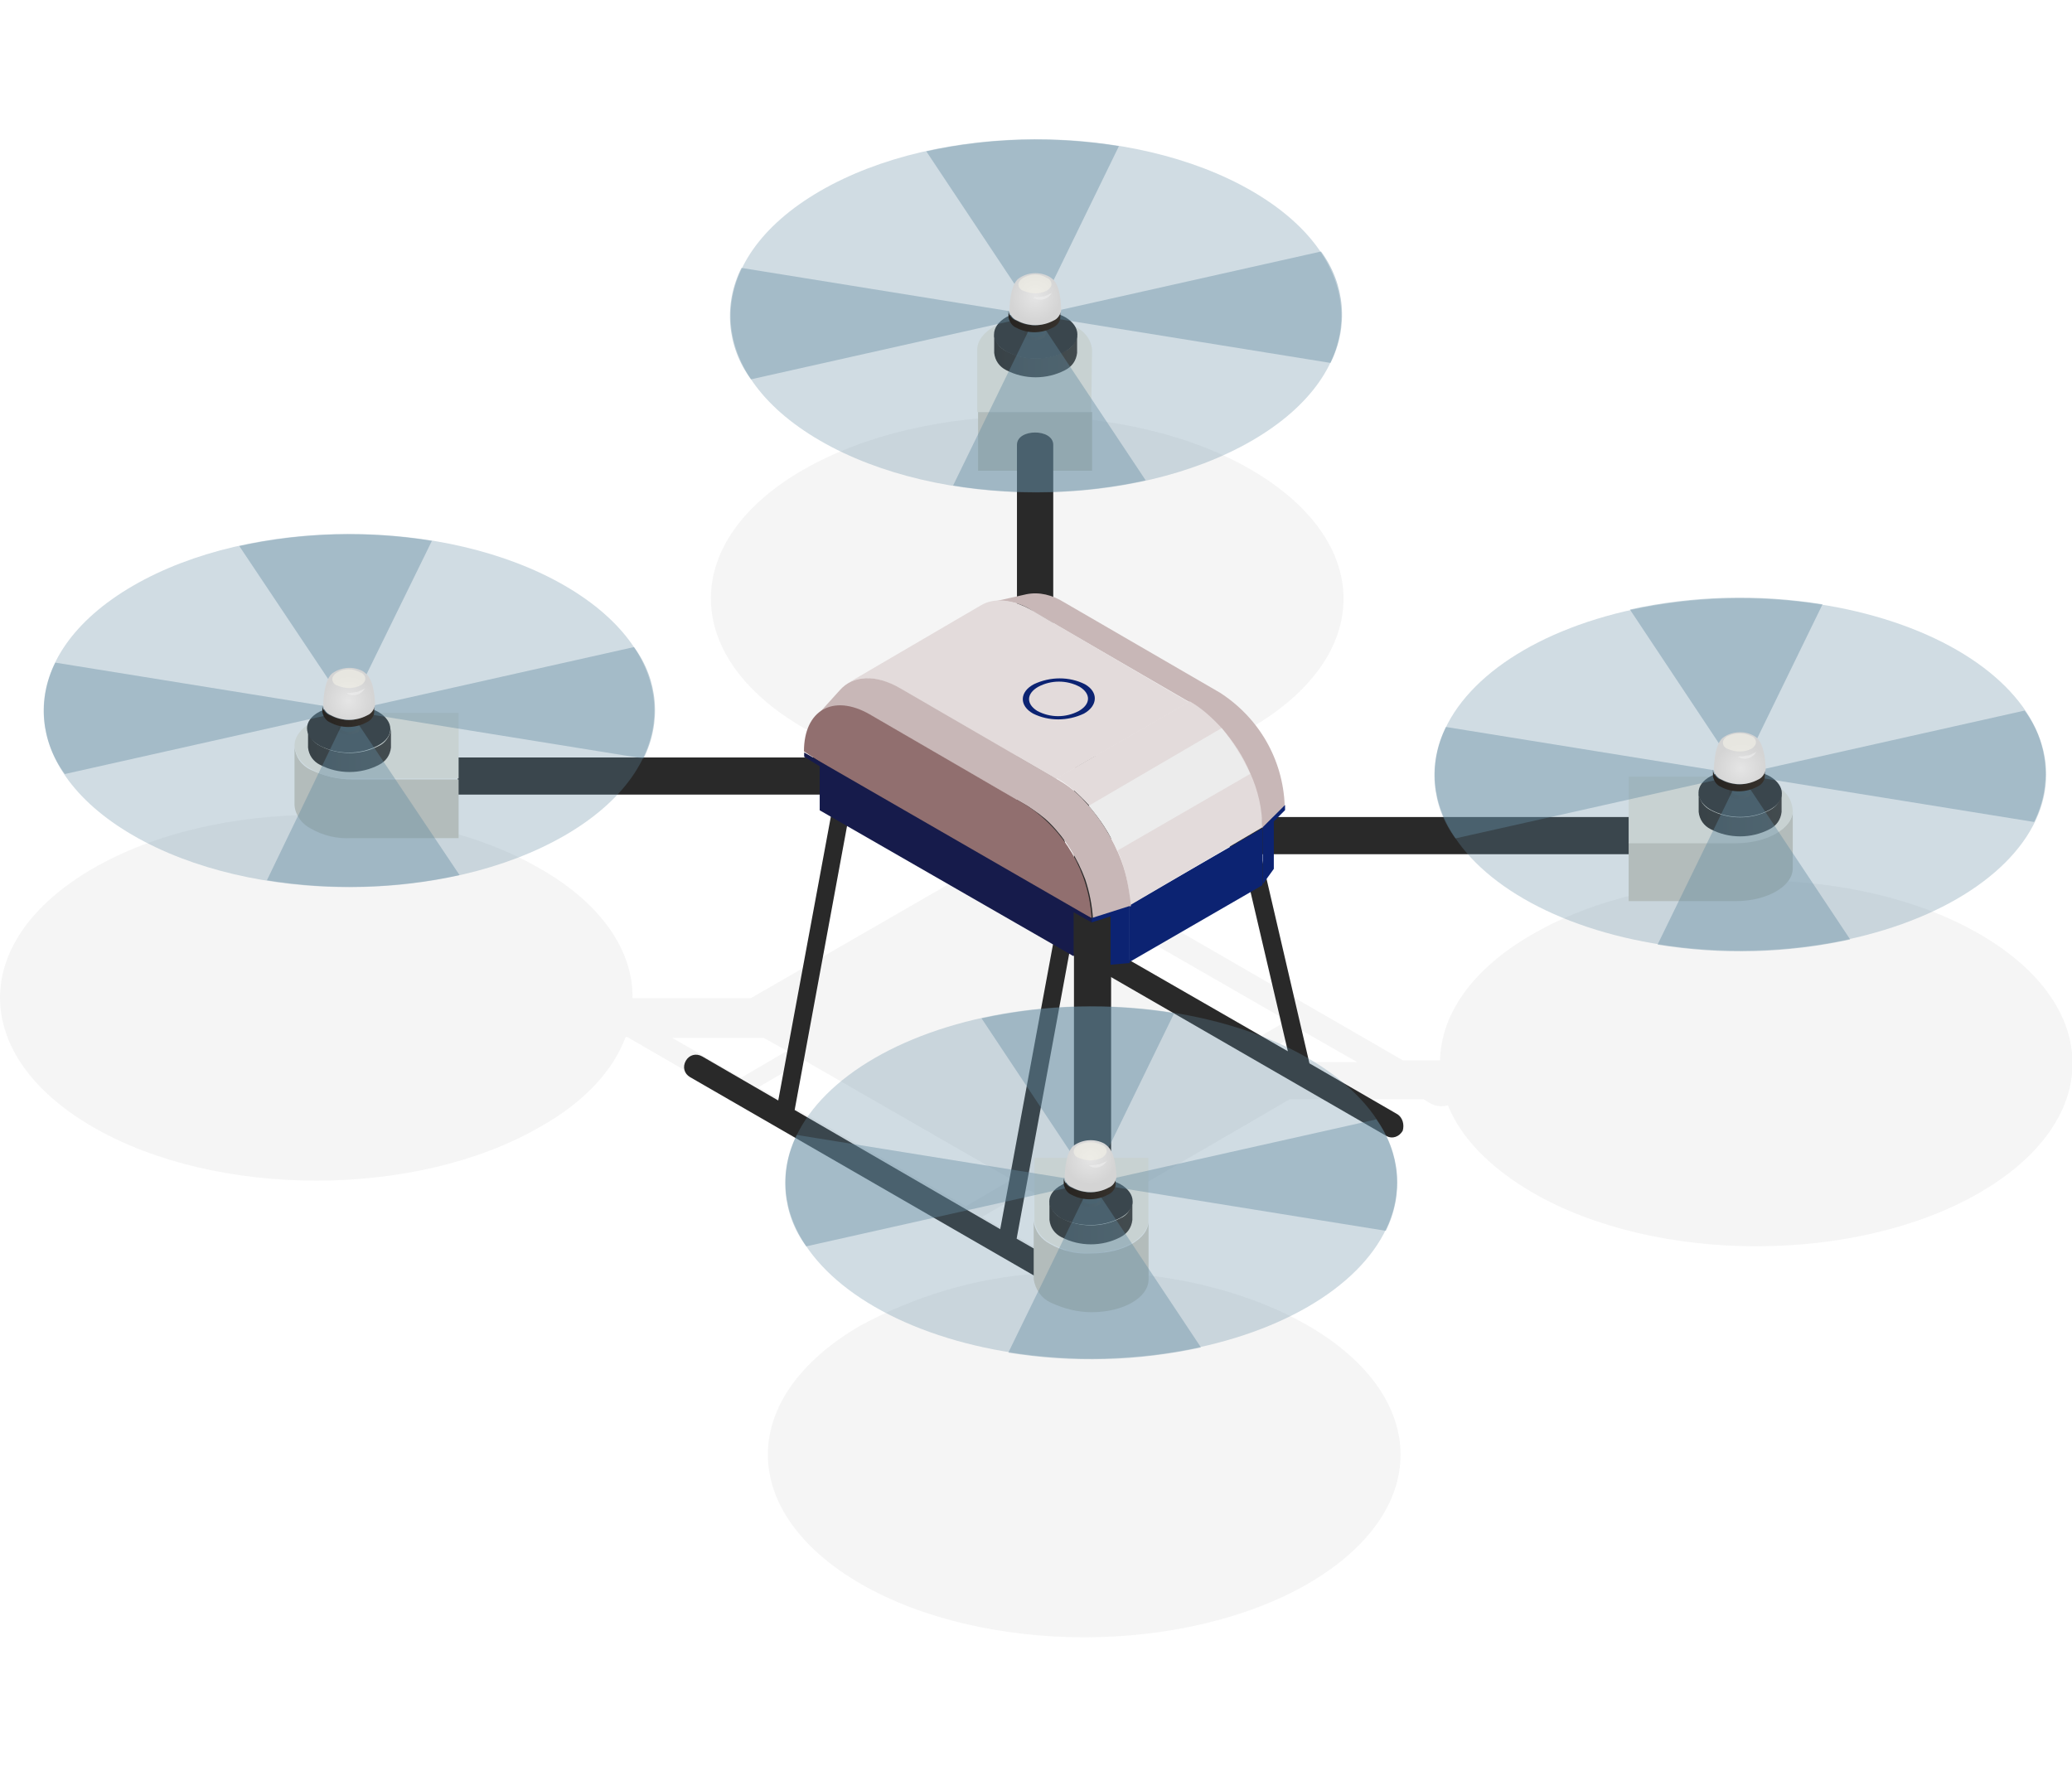 <?xml version="1.0" encoding="UTF-8" standalone="no"?>
<svg
   version="1.1"
   id="Layer_1"
   x="0"
   y="0"
   viewBox="0 0 350 300"
   xml:space="preserve"
   sodipodi:docname="03445.svg"
   width="350"
   height="300"
   inkscape:export-filename="03445.png"
   inkscape:export-xdpi="96"
   inkscape:export-ydpi="96"
   inkscape:version="1.3.2 (091e20e, 2023-11-25, custom)"
   xmlns:inkscape="http://www.inkscape.org/namespaces/inkscape"
   xmlns:sodipodi="http://sodipodi.sourceforge.net/DTD/sodipodi-0.dtd"
   xmlns="http://www.w3.org/2000/svg"
   xmlns:svg="http://www.w3.org/2000/svg"><defs
     id="defs51" /><sodipodi:namedview
     id="namedview51"
     pagecolor="#ffffff"
     bordercolor="#666666"
     borderopacity="1.0"
     inkscape:showpageshadow="2"
     inkscape:pageopacity="0.0"
     inkscape:pagecheckerboard="0"
     inkscape:deskcolor="#d1d1d1"
     inkscape:zoom="3.0438737"
     inkscape:cx="171.492"
     inkscape:cy="122.54122"
     inkscape:window-width="2560"
     inkscape:window-height="1351"
     inkscape:window-x="-9"
     inkscape:window-y="-9"
     inkscape:window-maximized="1"
     inkscape:current-layer="Layer_1" /><style
     id="style1">.st1{fill:#292929}.st7{opacity:.4;fill:#292927;enable-background:new}.st12{fill:#d5d2c6}.st13{fill:#f3f1e7}.st14{fill:#f9f7ed}.st15{fill:#0c2372}.st19{opacity:.8}.st22{fill:#eee8e2}.st23{opacity:.3;fill:#638aa0}.st23,.st24,.st27{enable-background:new}.st24{opacity:.4;fill:#638aa0}.st27{fill:#efefef}.st27,.st28{opacity:.6}.st45{fill:#449b23}</style><g
     id="g52"
     transform="matrix(1.459,0,0,1.459,-11.778,-69.903)"><g
       id="Group_10985"
       transform="translate(0,65.686)"
       style="fill:#e6e6e6"><path
         id="Union_2"
         d="m 107.7,165.6 c -14.3,-8.3 -14.3,-21.6 0,-29.9 6.3,-3.4 13.3,-5.5 20.4,-6 L 80.7,102.3 h -0.2 c -1.4,3.8 -4.7,7.5 -9.9,10.4 -14.3,8.3 -37.5,8.3 -51.8,0 -14.3,-8.3 -14.3,-21.6 0,-29.9 14.3,-8.3 37.5,-8.3 51.8,0 7.2,4.1 10.8,9.6 10.7,15 H 95 l 23.6,-13.6 6.1,3.5 v -6.1 l -5.1,-2.9 c -0.4,-0.1 -0.6,-0.6 -0.5,-1 0.1,-0.2 0.3,-0.4 0.5,-0.5 0.8,-0.4 1.8,-0.4 2.6,0 l 2.5,1.4 v -5.9 c -8.6,-0.3 -17,-2.4 -23.6,-6.2 -14.3,-8.3 -14.3,-21.7 0,-29.9 14.3,-8.2 37.5,-8.3 51.8,0 14.3,8.3 14.3,21.6 0,29.9 -6.6,3.8 -15.1,5.9 -23.8,6.2 v 8.4 l 41.4,23.9 h 4.3 c 0.1,-5.3 3.7,-10.6 10.7,-14.6 14.3,-8.3 37.5,-8.3 51.8,0 14.3,8.3 14.3,21.6 0,29.9 -14.3,8.3 -37.5,8.3 -51.8,0 -5,-2.9 -8.3,-6.4 -9.8,-10.1 -0.7,0.2 -1.4,0.1 -2,-0.2 l -0.8,-0.5 H 157.4 L 135.9,122 v 7.5 c 8.6,0.3 17,2.4 23.6,6.2 14.3,8.3 14.3,21.6 0,29.9 -7.1,4.1 -16.5,6.2 -25.9,6.2 -9.4,0 -18.8,-2.1 -25.9,-6.2 z m 14.1,-42.5 9.7,5.6 v -6.2 l -4.3,-2.5 z m -25.9,-15 24,13.8 5.3,-3.1 -24,-13.8 z m -2,-1.1 5.3,-3.1 -2.7,-1.5 H 85.9 Z m 71.3,-1.8 -6.3,-3.6 -5.3,3 1,0.6 z m -13.4,-1.7 5.3,-3.1 -24,-13.8 -4,2.3 v 1.4 z M 129,86.7 131.1,85.5 129,84.3 Z"
         opacity="0.4"
         fill="#858585"
         style="fill:#e6e6e6" /></g><g
       id="g51"
       transform="translate(2.788,45.532)"><path
         id="Path_840"
         class="st1"
         d="m 167.088,131.4 -10.2,-5.9 -6.3,-27.1 c -0.1,-0.6 -0.7,-0.9 -1.3,-0.8 -0.6,0.1 -0.9,0.7 -0.8,1.3 l 5.9,25.2 -23.3,-13.4 -6.3,-27.1 c -0.1,-0.6 -0.7,-0.9 -1.3,-0.8 -0.6,0.1 -0.9,0.7 -0.8,1.3 l 5.9,25.2 -7.6,-4.4 c -0.6,-0.4 -1.5,-0.2 -1.9,0.5 -0.4,0.6 -0.2,1.5 0.5,1.9 h 0.1 l 46.1,26.6 c 0.7,0.4 1.5,0.1 1.9,-0.6 0.2,-0.7 0,-1.5 -0.6,-1.9 z" /><path
         id="Path_852"
         class="st1"
         d="m 132.588,151.3 -9.6,-5.5 6.4,-34.7 c 0.1,-0.6 -0.3,-1.1 -0.8,-1.2 -0.6,-0.1 -1.1,0.3 -1.2,0.8 l -6.3,34 -23.8,-13.8 6.4,-34.7 c 0.1,-0.6 -0.3,-1.1 -0.8,-1.2 -0.6,-0.1 -1.1,0.3 -1.2,0.8 l -6.3,34 -8.8,-5.1 c -0.7,-0.4 -1.5,-0.2 -1.9,0.5 -0.4,0.7 -0.2,1.5 0.5,1.9 l 46.1,26.6 c 0.2,0.1 0.4,0.2 0.7,0.2 0.8,0 1.4,-0.6 1.4,-1.4 -0.1,-0.5 -0.4,-1 -0.8,-1.2 z" /><g
         id="Group_11094"
         transform="translate(1.988)"><g
           id="Group_10994"
           transform="translate(91.335,17.382)"><path
             id="Path_853"
             class="st12"
             d="m 25.2,32.7 v 6.8 h 13.2 v -6.8 z" /><path
             id="Path_854"
             class="st13"
             d="m 38.4,25.5 c -0.1,-1.2 -0.9,-2.2 -2,-2.7 -1.4,-0.8 -3,-1.2 -4.7,-1.1 -3.6,0 -6.6,1.7 -6.6,3.8 v 7.2 h 13.2 z" /></g><g
           id="Group_10996"
           transform="translate(40.476,28.682)"><path
             id="Path_855"
             class="st1"
             d="M 60.6,61.4 H 15.8 v 4.3 h 44.7 c 1.2,0 2.1,-1 2.1,-2.1 0,-1.1 -0.9,-2.3 -2,-2.2 z" /><path
             id="Path_856"
             class="st1"
             d="m 106.9,68.4 c -1.2,0 -2.1,1 -2.1,2.1 0,1.2 1,2.1 2.1,2.1 h 44.7 v -4.3 h -44.7 z" /><g
             id="Group_10995"
             transform="translate(34.962)"><path
               id="Path_857"
               class="st1"
               d="m 54.3,61.2 c -1.2,0 -2.1,1 -2.1,2.1 V 108 h 4.3 V 63.3 c -0.1,-1.1 -1,-2.1 -2.2,-2.1 z" /><path
               id="Path_858"
               class="st1"
               d="M 45.6,25.2 V 70 c 0,1.2 1,2.1 2.1,2.1 1.2,0 2.1,-1 2.1,-2.1 V 25.2 c 0,-1.9 -4.2,-1.9 -4.2,0 z" /><path
               id="Path_859"
               class="st14"
               d="M 69.1,53.9 51,43.4 c -1.3,-0.8 -2.8,-1.2 -4.3,-0.9 l -4,0.9 c 1.7,-0.3 3.4,0.1 4.8,1.1 L 65.6,55 c 5,3.2 8.1,8.7 8.4,14.6 L 76.6,67 c -0.2,-5.4 -3,-10.2 -7.5,-13.1 z"
               style="fill:#c8b7b7" /><path
               id="Path_860"
               class="st13"
               d="M 47.4,44.4 C 45,43 42.9,42.9 41.4,43.8 l -15.4,9 c 1.5,-0.9 3.7,-0.8 6,0.6 L 50.1,63.9 65.5,55 Z"
               style="fill:#e3dbdb" /><path
               id="Path_861"
               class="st15"
               d="m 58.6,78.5 v 6.6 L 74,76.2 v -6.6 z" /><path
               id="Path_862"
               class="st13"
               d="M 72.6,63.2 C 71.8,61.3 70.7,59.6 69.3,58 68.2,56.8 67,55.7 65.6,54.9 l -15.4,8.9 c 1.4,0.8 2.6,1.9 3.7,3.1 1.3,1.5 2.5,3.3 3.3,5.2 0.9,2 1.4,4.2 1.5,6.4 l 15.3,-9 c 0,-2.2 -0.5,-4.3 -1.4,-6.3 z"
               style="fill:#e3dbdb" /><path
               id="Path_863"
               d="m 57.7,73.4 c -1,-2.7 -2.6,-5.2 -4.6,-7.3 -0.9,-0.9 -1.8,-1.6 -2.9,-2.2 L 32.1,53.4 c -2.9,-1.7 -5.5,-1.5 -7,0.2 l -2.8,3.1 C 23.7,55.2 26,55 28.6,56.5 L 46.8,67 c 0.9,0.6 1.8,1.2 2.6,2 1.8,1.8 3.2,4.1 4.1,6.5 0.5,1.5 0.8,3 0.9,4.6 l 4.4,-1.5 C 58.6,76.7 58.3,75 57.7,73.4 Z"
               fill="#cecbbd"
               style="fill:#c8b7b7" /><path
               id="Path_864"
               class="st14"
               d="m 69.3,58 -15.4,9 c 1.3,1.5 2.5,3.3 3.3,5.2 l 15.4,-8.9 c -0.9,-2 -2,-3.7 -3.3,-5.3 z"
               style="fill:#ececec" /></g><path
             id="Path_865"
             class="st15"
             d="m 110.3,68.8 1.3,-1.3 v -0.6 l -2.6,2.6 v 6.6 l 1.3,-1.8 z" /><path
             id="Path_866"
             d="M 81.6,66.9 63.5,56.4 C 59.3,54 55.9,55.9 55.9,60.7 L 75.3,73.3 89.2,80 C 88.9,74.7 86.1,69.8 81.6,66.9 Z"
             fill="#b7b4a9"
             style="fill:#916f6f" /><path
             id="Path_867"
             class="st15"
             d="m 89.2,80 v 0.5 l 2.2,-0.7 v 5.6 l 2.2,-0.2 v -6.6 z" /></g><g
           id="Group_10997"
           transform="translate(24.494,56.121)"><path
             id="Path_868"
             class="st12"
             d="m 19.5,36.5 c -1.6,0 -3.2,-0.4 -4.7,-1.1 -1.1,-0.5 -1.8,-1.5 -1.9,-2.7 v 6.8 c 0.1,1.2 0.9,2.2 1.9,2.7 1.4,0.8 3,1.2 4.7,1.1 h 12.4 v -6.8 z" /><path
             id="Path_869"
             class="st13"
             d="M 31.9,28.8 H 19.5 c -3.6,0 -6.6,1.7 -6.6,3.8 0.1,1.2 0.9,2.2 1.9,2.7 1.4,0.8 3,1.2 4.7,1.1 h 12.4 z" /></g><g
           id="Group_10998"
           transform="translate(154.957,62.316)"><path
             id="Path_870"
             class="st12"
             d="M 49.4,37.6 H 36.9 v 6.8 h 12.4 c 3.6,0 6.6,-1.7 6.6,-3.8 v -6.8 c 0.1,2.1 -2.9,3.8 -6.5,3.8 z" /><path
             id="Path_871"
             class="st13"
             d="M 54,31.1 C 52.6,30.3 51,29.9 49.3,30 H 36.9 v 7.7 h 12.4 c 3.6,0 6.6,-1.7 6.6,-3.8 -0.1,-1.3 -0.8,-2.3 -1.9,-2.8 z" /></g><g
           id="Group_11001"
           transform="translate(96.856,99.632)"><g
             id="Group_11000"
             transform="translate(0.019,6.08)"><g
               id="Group_10999"><path
                 id="Path_872"
                 class="st12"
                 d="m 39.4,38 v 6.8 c 0,2.1 -2.9,3.8 -6.6,3.8 -1.6,0 -3.2,-0.4 -4.7,-1.1 C 27,47 26.3,46 26.1,44.8 V 38 c 0.1,1.2 0.9,2.2 1.9,2.7 1.4,0.8 3,1.2 4.7,1.1 3.8,0 6.7,-1.7 6.7,-3.8 z" /></g></g><path
             id="Path_873"
             class="st13"
             d="M 39.4,36.8 H 26.2 V 44 c 0.1,1.2 0.9,2.2 1.9,2.7 1.4,0.8 3,1.2 4.7,1.1 3.6,0 6.6,-1.7 6.6,-3.8 z" /></g><g
           id="Group_11024"
           transform="translate(136.003,44.852)"><g
             id="Group_11007"
             transform="translate(25.761,16.693)"><g
               id="Group_11006"><g
                 id="Group_11003"
                 transform="translate(0,2.348)"><g
                   id="Group_11002"><linearGradient
                     id="Path_874_1_"
                     gradientUnits="userSpaceOnUse"
                     x1="-285.659"
                     y1="2617.848"
                     x2="-284.475"
                     y2="2617.848"
                     gradientTransform="matrix(8.15,0,0,-4.208,2366.277,11049.162)"><stop
                       offset="0"
                       stop-color="#272421"
                       id="stop1" /><stop
                       offset="1"
                       stop-color="#36312c"
                       id="stop2" /></linearGradient><path
                     id="Path_874"
                     d="m 47.8,30.3 v 2.2 c -0.1,0.9 -0.6,1.6 -1.4,2 -2.1,1.1 -4.7,1.1 -6.8,0 -0.8,-0.4 -1.3,-1.1 -1.4,-2 v -2.2 c 0.1,0.9 0.6,1.6 1.4,2 2.1,1.1 4.7,1.1 6.8,0 0.8,-0.4 1.3,-1.1 1.4,-2 z"
                     fill="url(#Path_874_1_)"
                     style="fill:url(#Path_874_1_)" /></g></g><g
                 id="Group_11004"
                 transform="translate(0.006)"><path
                   id="Path_875"
                   class="st1"
                   d="m 46.4,30.7 c 1.9,1.1 1.9,2.9 0,3.9 -2.1,1.1 -4.7,1.1 -6.8,0 -1.9,-1.1 -1.9,-2.9 0,-3.9 2.1,-1.1 4.6,-1.1 6.8,0 z" /></g><g
                 id="Group_11005"
                 transform="translate(3.032,1.753)"
                 class="st19"><linearGradient
                   id="Path_876_1_"
                   gradientUnits="userSpaceOnUse"
                   x1="-644.49"
                   y1="3151.214"
                   x2="-643.306"
                   y2="3151.214"
                   gradientTransform="matrix(2.091,0,0,-1.211,1386.555,3848.333)"><stop
                     offset="0"
                     stop-color="#272421"
                     id="stop3" /><stop
                     offset="1"
                     stop-color="#36312c"
                     id="stop4" /></linearGradient><path
                   id="Path_876"
                   d="m 40.8,30.4 c 0.3,0.1 0.4,0.4 0.3,0.7 -0.1,0.2 -0.2,0.3 -0.3,0.3 -0.6,0.3 -1.2,0.3 -1.8,0 -0.3,-0.1 -0.4,-0.4 -0.3,-0.7 0.1,-0.2 0.2,-0.3 0.3,-0.3 0.6,-0.3 1.3,-0.3 1.8,0 z"
                   fill="url(#Path_876_1_)"
                   style="fill:url(#Path_876_1_)" /></g></g></g><g
             id="Group_11012"
             transform="translate(28.971,16.769)"><g
               id="Group_11011"><g
                 id="Group_11009"
                 transform="translate(0,0.498)"><g
                   id="Group_11008"><linearGradient
                     id="Path_877_1_"
                     gradientUnits="userSpaceOnUse"
                     x1="-744.967"
                     y1="2828.745"
                     x2="-743.783"
                     y2="2828.745"
                     gradientTransform="matrix(1.729,0,0,-2.136,1326.792,6072.41)"><stop
                       offset="0"
                       stop-color="#292c2d"
                       id="stop5" /><stop
                       offset="1"
                       stop-color="#2c2e2f"
                       id="stop6" /></linearGradient><path
                     id="Path_877"
                     d="m 40.8,29.9 v 1.9 c 0,0.2 -0.1,0.3 -0.3,0.4 -0.5,0.2 -1,0.2 -1.4,0 -0.2,-0.1 -0.3,-0.2 -0.3,-0.4 v -1.9 c 0,0.2 0.1,0.3 0.3,0.4 0.5,0.2 1,0.2 1.4,0 0.2,0 0.3,-0.2 0.3,-0.4 z"
                     fill="url(#Path_877_1_)"
                     style="fill:url(#Path_877_1_)" /></g></g><g
                 id="Group_11010"
                 transform="translate(0.002)"><path
                   id="Path_878"
                   class="st22"
                   d="m 40.5,30 c 0.2,0.1 0.4,0.3 0.3,0.6 0,0.1 -0.1,0.2 -0.3,0.3 -0.5,0.2 -1,0.2 -1.4,0 -0.2,-0.1 -0.4,-0.3 -0.3,-0.6 0,-0.1 0.1,-0.2 0.3,-0.3 0.4,-0.2 0.9,-0.2 1.4,0 z" /></g></g></g><g
             id="Group_11014"><ellipse
               id="Ellipse_1"
               class="st23"
               cx="68.8"
               cy="47.2"
               rx="35.4"
               ry="20.4" /><g
               id="Group_11013"
               transform="translate(0.001)"><path
                 id="Path_879"
                 class="st24"
                 d="m 78.3,27.5 c -7.4,-1.2 -15,-1 -22.3,0.6 l 12.7,19.1 z" /><path
                 id="Path_880"
                 class="st24"
                 d="m 59.2,66.9 c 7.4,1.2 15,1 22.3,-0.6 L 68.8,47.2 Z" /><path
                 id="Path_881"
                 class="st24"
                 d="m 34.7,41.7 c -2.1,4.2 -1.7,9.1 1.1,12.9 l 33,-7.4 z" /><path
                 id="Path_882"
                 class="st24"
                 d="m 102.8,52.7 c 2.1,-4.2 1.7,-9.1 -1.1,-12.9 l -33,7.4 z" /></g></g><g
             id="Group_11023"
             transform="translate(27.318,13.101)"><g
               id="Group_11018"
               transform="translate(0,3.624)"><g
                 id="Group_11017"><g
                   id="Group_11016"><g
                     id="Group_11015"><linearGradient
                       id="Path_883_1_"
                       gradientUnits="userSpaceOnUse"
                       x1="-365.637"
                       y1="2838.404"
                       x2="-364.453"
                       y2="2838.404"
                       gradientTransform="matrix(4.974,0,0,-2.091,1857.117,5966.104)"><stop
                         offset="0"
                         stop-color="#272421"
                         id="stop7" /><stop
                         offset="1"
                         stop-color="#36312c"
                         id="stop8" /></linearGradient><path
                       id="Path_883"
                       d="m 44.3,29.9 v 0.8 c 0,0.5 -0.4,1 -0.9,1.2 -1.3,0.7 -2.9,0.7 -4.2,0 -0.5,-0.2 -0.8,-0.7 -0.9,-1.2 v -0.8 c 0,0.5 0.4,1 0.9,1.2 1.3,0.7 2.9,0.7 4.2,0 0.6,-0.3 0.9,-0.7 0.9,-1.2 z"
                       fill="url(#Path_883_1_)"
                       style="fill:url(#Path_883_1_)" /></g></g></g></g><g
               id="Group_11022"
               transform="translate(0.004)"><g
                 id="Group_11020"><g
                   id="Group_11019"><radialGradient
                     id="Path_884_1_"
                     cx="-361.222"
                     cy="2587.208"
                     r="0.586"
                     gradientTransform="matrix(5.07,0,0,-5.075,1872.93,13163.47)"
                     gradientUnits="userSpaceOnUse"><stop
                       offset="0"
                       stop-color="#e5e5e5"
                       id="stop9" /><stop
                       offset="1"
                       stop-color="#d4d4d4"
                       id="stop10" /></radialGradient><path
                     id="Path_884"
                     d="m 43,29.6 c -1.1,-0.6 -2.5,-0.5 -3.5,0.2 -0.3,0.2 -1,0.9 -1.1,3.7 0,0.5 0.4,1 0.9,1.2 1.3,0.7 2.9,0.7 4.2,0 0.5,-0.2 0.8,-0.7 0.9,-1.2 -0.1,-3.1 -1,-3.7 -1.4,-3.9 z"
                     fill="url(#Path_884_1_)"
                     style="fill:url(#Path_884_1_)" /><path
                     id="Path_885"
                     class="st27"
                     d="M 41.2,32.1 C 41.3,32 41.3,32 41.6,32 c 0.3,0 0.5,-0.1 0.8,-0.1 0.3,-0.1 0.5,-0.2 0.7,-0.3 0.1,0 0.1,-0.1 0.2,-0.1 -0.4,0.7 -1.3,1 -2,0.6 -0.1,0.1 -0.1,0 -0.1,0 z" /></g></g><g
                 id="Group_11021"
                 transform="translate(0.907,0.141)"
                 class="st28"><path
                   id="Path_886"
                   class="st13"
                   d="m 41.8,29.5 c 0.4,0.1 0.7,0.6 0.5,1 -0.1,0.2 -0.3,0.4 -0.5,0.5 -0.8,0.4 -1.8,0.4 -2.7,0 -0.4,-0.1 -0.7,-0.6 -0.5,-1 0.1,-0.2 0.3,-0.4 0.5,-0.5 0.9,-0.4 1.9,-0.4 2.7,0 z" /></g></g></g></g><g
           id="Group_11047"
           transform="translate(0,38.601)"><g
             id="Group_11030"
             transform="translate(25.761,16.693)"><g
               id="Group_11029"><g
                 id="Group_11026"
                 transform="translate(0,2.347)"><g
                   id="Group_11025"><linearGradient
                     id="Path_887_1_"
                     gradientUnits="userSpaceOnUse"
                     x1="-152.728"
                     y1="2624.272"
                     x2="-151.544"
                     y2="2624.272"
                     gradientTransform="matrix(8.15,0,0,-4.21,1257.849,11080.251)"><stop
                       offset="0"
                       stop-color="#272421"
                       id="stop11" /><stop
                       offset="1"
                       stop-color="#36312c"
                       id="stop12" /></linearGradient><path
                     id="Path_887"
                     d="m 22.8,29.1 v 2.2 c -0.1,0.9 -0.6,1.6 -1.4,2 -2.1,1.1 -4.7,1.1 -6.8,0 -0.8,-0.4 -1.3,-1.1 -1.4,-2 v -2.2 c 0.1,0.9 0.6,1.6 1.4,2 2.1,1.1 4.7,1.1 6.8,0 0.7,-0.3 1.3,-1.1 1.4,-2 z"
                     fill="url(#Path_887_1_)"
                     style="fill:url(#Path_887_1_)" /></g></g><g
                 id="Group_11027"
                 transform="translate(0.006)"><path
                   id="Path_888"
                   class="st1"
                   d="m 21.3,29.5 c 1.9,1.1 1.9,2.9 0,3.9 -2.1,1.1 -4.7,1.1 -6.8,0 -1.9,-1.1 -1.9,-2.9 0,-3.9 2.2,-1.1 4.7,-1.1 6.8,0 z" /></g><g
                 id="Group_11028"
                 transform="translate(3.033,1.753)"
                 class="st19"><linearGradient
                   id="Path_889_1_"
                   gradientUnits="userSpaceOnUse"
                   x1="-520.456"
                   y1="3158.414"
                   x2="-519.272"
                   y2="3158.414"
                   gradientTransform="matrix(2.091,0,0,-1.211,1102.129,3855.91)"><stop
                     offset="0"
                     stop-color="#272421"
                     id="stop13" /><stop
                     offset="1"
                     stop-color="#36312c"
                     id="stop14" /></linearGradient><path
                   id="Path_889"
                   d="m 15.8,29.2 c 0.3,0.1 0.4,0.4 0.3,0.7 -0.1,0.2 -0.2,0.3 -0.3,0.3 -0.6,0.3 -1.2,0.3 -1.8,0 -0.3,-0.1 -0.4,-0.4 -0.3,-0.7 0.1,-0.2 0.2,-0.3 0.3,-0.3 0.6,-0.3 1.2,-0.3 1.8,0 z"
                   fill="url(#Path_889_1_)"
                   style="fill:url(#Path_889_1_)" /></g></g></g><g
             id="Group_11035"
             transform="translate(28.973,16.769)"><g
               id="Group_11034"><g
                 id="Group_11032"
                 transform="translate(0,0.498)"><g
                   id="Group_11031"><linearGradient
                     id="Path_890_1_"
                     gradientUnits="userSpaceOnUse"
                     x1="-624.134"
                     y1="2835.51"
                     x2="-622.949"
                     y2="2835.51"
                     gradientTransform="matrix(1.727,0,0,-2.136,1091.585,6086.06)"><stop
                       offset="0"
                       stop-color="#292c2d"
                       id="stop15" /><stop
                       offset="1"
                       stop-color="#2c2e2f"
                       id="stop16" /></linearGradient><path
                     id="Path_890"
                     d="m 15.7,28.8 v 1.9 c 0,0.2 -0.1,0.3 -0.3,0.4 -0.5,0.2 -1,0.2 -1.4,0 -0.2,-0.1 -0.3,-0.2 -0.3,-0.4 v -1.9 c 0,0.2 0.1,0.3 0.3,0.4 0.5,0.2 1,0.2 1.4,0 0.2,-0.1 0.3,-0.2 0.3,-0.4 z"
                     fill="url(#Path_890_1_)"
                     style="fill:url(#Path_890_1_)" /></g></g><g
                 id="Group_11033"><path
                   id="Path_891"
                   class="st22"
                   d="m 15.4,28.9 c 0.2,0.1 0.4,0.3 0.3,0.6 0,0.1 -0.1,0.2 -0.3,0.3 -0.5,0.2 -1,0.2 -1.4,0 -0.2,-0.1 -0.4,-0.3 -0.3,-0.6 0,-0.1 0.1,-0.2 0.3,-0.3 0.5,-0.3 1,-0.3 1.4,0 z" /></g></g></g><g
             id="Group_11037"><path
               id="Path_892"
               class="st23"
               d="m 68.7,31.6 c 13.8,8 13.8,20.9 0,28.9 -13.8,8 -36.2,8 -50,0 -13.8,-8 -13.8,-20.9 0,-28.9 13.8,-8 36.2,-8 50,0 z" /><g
               id="Group_11036"
               transform="translate(0.001)"><path
                 id="Path_893"
                 class="st24"
                 d="M 53.3,26.4 C 45.9,25.2 38.3,25.4 31,27 l 12.7,19 z" /><path
                 id="Path_894"
                 class="st24"
                 d="m 34.2,65.7 c 7.4,1.2 15,1 22.3,-0.6 L 43.7,46 Z" /><path
                 id="Path_895"
                 class="st24"
                 d="M 9.7,40.5 C 7.6,44.7 8,49.6 10.8,53.4 l 33,-7.4 z" /><path
                 id="Path_896"
                 class="st24"
                 d="m 77.8,51.6 c 2.1,-4.2 1.7,-9.1 -1.1,-12.9 l -33,7.4 z" /></g></g><g
             id="Group_11046"
             transform="translate(27.318,13.101)"><g
               id="Group_11041"
               transform="translate(0,3.624)"><g
                 id="Group_11040"><g
                   id="Group_11039"><g
                     id="Group_11038"><linearGradient
                       id="Path_897_1_"
                       gradientUnits="userSpaceOnUse"
                       x1="-234.751"
                       y1="2845.205"
                       x2="-233.567"
                       y2="2845.205"
                       gradientTransform="matrix(4.972,0,0,-2.091,1180.582,5979.174)"><stop
                         offset="0"
                         stop-color="#272421"
                         id="stop17" /><stop
                         offset="1"
                         stop-color="#36312c"
                         id="stop18" /></linearGradient><path
                       id="Path_897"
                       d="m 19.3,28.7 v 0.8 c 0,0.5 -0.4,1 -0.9,1.2 -1.3,0.7 -2.9,0.7 -4.2,0 -0.5,-0.2 -0.8,-0.7 -0.9,-1.2 v -0.8 c 0,0.5 0.4,1 0.9,1.2 1.3,0.7 2.9,0.7 4.2,0 0.5,-0.2 0.8,-0.7 0.9,-1.2 z"
                       fill="url(#Path_897_1_)"
                       style="fill:url(#Path_897_1_)" /></g></g></g></g><g
               id="Group_11045"
               transform="translate(0.004)"><g
                 id="Group_11043"><g
                   id="Group_11042"><radialGradient
                     id="Path_898_1_"
                     cx="-234.163"
                     cy="2593.657"
                     r="0.586"
                     gradientTransform="matrix(4.972,0,0,-5.076,1180.6,13197.188)"
                     gradientUnits="userSpaceOnUse"><stop
                       offset="0"
                       stop-color="#e5e5e5"
                       id="stop19" /><stop
                       offset="1"
                       stop-color="#d4d4d4"
                       id="stop20" /></radialGradient><path
                     id="Path_898"
                     d="m 18,28.4 c -1.1,-0.6 -2.5,-0.5 -3.5,0.2 -0.3,0.2 -1,0.9 -1.1,3.7 0,0.5 0.4,1 0.9,1.2 1.3,0.7 2.9,0.7 4.2,0 0.5,-0.2 0.8,-0.7 0.9,-1.2 -0.1,-3.1 -1,-3.6 -1.4,-3.9 z"
                     fill="url(#Path_898_1_)"
                     style="fill:url(#Path_898_1_)" /><path
                     id="Path_899"
                     class="st27"
                     d="m 16.1,31 c 0.1,-0.1 0.1,-0.1 0.4,-0.1 0.3,0 0.5,-0.1 0.8,-0.1 0.3,-0.1 0.5,-0.2 0.7,-0.3 0.1,0 0.1,-0.1 0.2,-0.1 -0.4,0.7 -1.3,1 -2,0.6 z" /></g></g><g
                 id="Group_11044"
                 transform="translate(0.908,0.141)"
                 class="st28"><path
                   id="Path_900"
                   class="st13"
                   d="m 16.8,28.4 c 0.4,0.1 0.7,0.6 0.5,1 -0.1,0.2 -0.3,0.4 -0.5,0.5 -0.8,0.4 -1.8,0.4 -2.7,0 -0.4,-0.1 -0.7,-0.6 -0.5,-1 0.1,-0.2 0.3,-0.4 0.5,-0.5 0.8,-0.5 1.8,-0.5 2.7,0 z" /></g></g></g></g><g
           id="Group_11070"
           transform="translate(67.141)"><g
             id="Group_11053"
             transform="translate(25.76,16.693)"><g
               id="Group_11052"><g
                 id="Group_11049"
                 transform="translate(0,2.347)"><g
                   id="Group_11048"><linearGradient
                     id="Path_901_1_"
                     gradientUnits="userSpaceOnUse"
                     x1="-218.367"
                     y1="2664.589"
                     x2="-217.183"
                     y2="2664.589"
                     gradientTransform="matrix(8.149,0,0,-4.21,1804.95,11241.429)"><stop
                       offset="0"
                       stop-color="#272421"
                       id="stop21" /><stop
                       offset="1"
                       stop-color="#36312c"
                       id="stop22" /></linearGradient><path
                     id="Path_901"
                     d="m 35.1,22 v 2.2 c -0.1,0.9 -0.6,1.6 -1.4,2 -2.1,1.1 -4.7,1.1 -6.8,0 -0.8,-0.4 -1.3,-1.1 -1.4,-2 V 22 c 0.1,0.9 0.6,1.6 1.4,2 2.1,1.1 4.7,1.1 6.8,0 0.8,-0.4 1.3,-1.1 1.4,-2 z"
                     fill="url(#Path_901_1_)"
                     style="fill:url(#Path_901_1_)" /></g></g><g
                 id="Group_11050"
                 transform="translate(0.007)"><path
                   id="Path_902"
                   class="st1"
                   d="m 33.7,22.4 c 1.9,1.1 1.9,2.9 0,4 -2.1,1.1 -4.7,1.1 -6.8,0 -1.9,-1.1 -1.9,-2.9 0,-4 2.1,-1.1 4.7,-1.1 6.8,0 z" /></g><g
                 id="Group_11051"
                 transform="translate(3.033,1.753)"
                 class="st19"><linearGradient
                   id="Path_903_1_"
                   gradientUnits="userSpaceOnUse"
                   x1="-580.476"
                   y1="3202.331"
                   x2="-579.292"
                   y2="3202.331"
                   gradientTransform="matrix(2.097,0,0,-1.212,1243.047,3904.838)"><stop
                     offset="0"
                     stop-color="#272421"
                     id="stop23" /><stop
                     offset="1"
                     stop-color="#36312c"
                     id="stop24" /></linearGradient><path
                   id="Path_903"
                   d="m 28.1,22.1 c 0.3,0.1 0.4,0.4 0.3,0.7 -0.1,0.2 -0.2,0.3 -0.3,0.3 -0.6,0.3 -1.2,0.3 -1.8,0 C 26,23 25.9,22.7 26,22.4 c 0.1,-0.2 0.2,-0.3 0.3,-0.3 0.6,-0.3 1.3,-0.3 1.8,0 z"
                   fill="url(#Path_903_1_)"
                   style="fill:url(#Path_903_1_)" /></g></g></g><g
             id="Group_11058"
             transform="translate(28.973,16.77)"><g
               id="Group_11057"><g
                 id="Group_11055"
                 transform="translate(0,0.497)"><g
                   id="Group_11054"><linearGradient
                     id="Path_904_1_"
                     gradientUnits="userSpaceOnUse"
                     x1="-684.113"
                     y1="2877.292"
                     x2="-682.929"
                     y2="2877.292"
                     gradientTransform="matrix(1.727,0,0,-2.136,1207.542,6170.296)"><stop
                       offset="0"
                       stop-color="#292c2d"
                       id="stop25" /><stop
                       offset="1"
                       stop-color="#2c2e2f"
                       id="stop26" /></linearGradient><path
                     id="Path_904"
                     d="m 28.1,21.7 v 1.9 c 0,0.2 -0.1,0.3 -0.3,0.4 -0.5,0.2 -1,0.2 -1.4,0 -0.2,-0.1 -0.3,-0.2 -0.3,-0.4 v -1.9 c 0,0.2 0.1,0.3 0.3,0.4 0.5,0.2 1,0.2 1.4,0 0.2,-0.1 0.3,-0.2 0.3,-0.4 z"
                     fill="url(#Path_904_1_)"
                     style="fill:url(#Path_904_1_)" /></g></g><g
                 id="Group_11056"
                 transform="translate(0.001)"><path
                   id="Path_905"
                   class="st22"
                   d="m 27.8,21.8 c 0.2,0.1 0.4,0.3 0.3,0.6 0,0.1 -0.1,0.2 -0.3,0.3 -0.5,0.2 -1,0.2 -1.4,0 -0.2,-0.1 -0.4,-0.3 -0.3,-0.6 0,-0.1 0.1,-0.2 0.3,-0.3 0.4,-0.3 1,-0.3 1.4,0 z" /></g></g></g><g
             id="Group_11060"><path
               id="Path_906"
               class="st23"
               d="m 81.1,24.5 c 13.8,8 13.8,20.9 0,28.9 -13.8,8 -36.2,8 -50,0 -13.8,-8 -13.8,-20.9 0,-28.9 13.8,-8 36.2,-8 50,0 z" /><g
               id="Group_11059"
               transform="translate(0.001)"><path
                 id="Path_907"
                 class="st24"
                 d="m 65.7,19.3 c -7.4,-1.2 -15,-1 -22.3,0.6 L 56.1,39 Z" /><path
                 id="Path_908"
                 class="st24"
                 d="m 46.5,58.6 c 7.4,1.2 15,1 22.3,-0.6 L 56.1,38.9 Z" /><path
                 id="Path_909"
                 class="st24"
                 d="m 22,33.4 c -2.1,4.2 -1.7,9.1 1.1,12.9 l 33,-7.4 z" /><path
                 id="Path_910"
                 class="st24"
                 d="m 90.2,44.4 c 2.1,-4.2 1.7,-9.1 -1.1,-12.9 l -33,7.4 z" /></g></g><g
             id="Group_11069"
             transform="translate(27.317,13.102)"><g
               id="Group_11064"
               transform="translate(0,3.622)"><g
                 id="Group_11063"><g
                   id="Group_11062"><g
                     id="Group_11061"><linearGradient
                       id="Path_911_1_"
                       gradientUnits="userSpaceOnUse"
                       x1="-299.404"
                       y1="2887.206"
                       x2="-298.22"
                       y2="2887.206"
                       gradientTransform="matrix(4.972,0,0,-2.091,1514.403,6059.89)"><stop
                         offset="0"
                         stop-color="#272421"
                         id="stop27" /><stop
                         offset="1"
                         stop-color="#36312c"
                         id="stop28" /></linearGradient><path
                       id="Path_911"
                       d="m 31.6,21.6 v 0.8 c 0,0.5 -0.4,1 -0.9,1.2 -1.3,0.7 -2.9,0.7 -4.2,0 -0.5,-0.2 -0.8,-0.7 -0.9,-1.2 v -0.8 c 0,0.5 0.4,1 0.9,1.2 1.3,0.7 2.9,0.7 4.2,0 0.6,-0.2 0.9,-0.7 0.9,-1.2 z"
                       fill="url(#Path_911_1_)"
                       style="fill:url(#Path_911_1_)" /></g></g></g></g><g
               id="Group_11068"
               transform="translate(0.004)"><g
                 id="Group_11066"><g
                   id="Group_11065"><radialGradient
                     id="Path_912_1_"
                     cx="-298.816"
                     cy="2633.706"
                     r="0.586"
                     gradientTransform="matrix(4.972,0,0,-5.075,1514.421,13389.688)"
                     gradientUnits="userSpaceOnUse"><stop
                       offset="0"
                       stop-color="#e5e5e5"
                       id="stop29" /><stop
                       offset="1"
                       stop-color="#d4d4d4"
                       id="stop30" /></radialGradient><path
                     id="Path_912"
                     d="m 30.3,21.3 c -1.1,-0.6 -2.5,-0.5 -3.5,0.2 -0.3,0.2 -1,0.9 -1.1,3.7 0,0.5 0.4,1 0.9,1.2 1.3,0.7 2.9,0.7 4.2,0 0.5,-0.2 0.8,-0.7 0.9,-1.2 -0.1,-3.1 -0.9,-3.6 -1.4,-3.9 z"
                     fill="url(#Path_912_1_)"
                     style="fill:url(#Path_912_1_)" /><path
                     id="Path_913"
                     class="st27"
                     d="m 28.5,23.8 c 0.1,-0.1 0.1,-0.1 0.4,-0.1 0.3,0 0.5,-0.1 0.8,-0.1 0.3,-0.1 0.5,-0.2 0.7,-0.3 0.1,0 0.1,-0.1 0.2,-0.1 -0.4,0.7 -1.3,1 -2,0.6 0,0.1 -0.1,0.1 -0.1,0 z" /></g></g><g
                 id="Group_11067"
                 transform="translate(0.908,0.141)"
                 class="st28"><path
                   id="Path_914"
                   class="st13"
                   d="m 29.1,21.3 c 0.4,0.1 0.7,0.6 0.5,1 -0.1,0.2 -0.3,0.4 -0.5,0.5 -0.8,0.4 -1.8,0.4 -2.7,0 -0.4,-0.1 -0.7,-0.6 -0.5,-1 0.1,-0.2 0.3,-0.4 0.5,-0.5 0.9,-0.5 1.9,-0.5 2.7,0 z" /></g></g></g></g><g
           id="Group_11093"
           transform="translate(72.539,84.789)"><g
             id="Group_11076"
             transform="translate(25.761,16.694)"><g
               id="Group_11075"><g
                 id="Group_11072"
                 transform="translate(0,2.347)"><g
                   id="Group_11071"><linearGradient
                     id="Path_915_1_"
                     gradientUnits="userSpaceOnUse"
                     x1="-223.613"
                     y1="2576.096"
                     x2="-222.429"
                     y2="2576.096"
                     gradientTransform="matrix(8.151,0,0,-4.21,1849.14,10884.272)"><stop
                       offset="0"
                       stop-color="#272421"
                       id="stop31" /><stop
                       offset="1"
                       stop-color="#36312c"
                       id="stop32" /></linearGradient><path
                     id="Path_915"
                     d="m 36.1,37.6 v 2.2 c -0.1,0.9 -0.6,1.6 -1.4,2 -2.1,1.1 -4.7,1.1 -6.8,0 -0.8,-0.4 -1.3,-1.1 -1.4,-2 v -2.2 c 0.1,0.9 0.6,1.6 1.4,2 2.1,1.1 4.7,1.1 6.8,0 0.8,-0.3 1.3,-1.1 1.4,-2 z"
                     fill="url(#Path_915_1_)"
                     style="fill:url(#Path_915_1_)" /></g></g><g
                 id="Group_11073"
                 transform="translate(0.006)"><path
                   id="Path_916"
                   class="st1"
                   d="m 34.7,38 c 1.9,1.1 1.9,2.9 0,3.9 C 32.6,43 30,43 27.9,42 26,40.9 26,39.1 27.9,38.1 30,36.9 32.5,36.9 34.7,38 Z" /></g><g
                 id="Group_11074"
                 transform="translate(3.033,1.753)"
                 class="st19"><linearGradient
                   id="Path_917_1_"
                   gradientUnits="userSpaceOnUse"
                   x1="-586.38"
                   y1="3104.497"
                   x2="-585.196"
                   y2="3104.497"
                   gradientTransform="matrix(2.092,0,0,-1.213,1253.933,3802.695)"><stop
                     offset="0"
                     stop-color="#272421"
                     id="stop33" /><stop
                     offset="1"
                     stop-color="#36312c"
                     id="stop34" /></linearGradient><path
                   id="Path_917"
                   d="m 29.1,37.7 c 0.3,0.1 0.4,0.4 0.3,0.7 -0.1,0.2 -0.2,0.3 -0.3,0.3 -0.6,0.3 -1.2,0.3 -1.8,0 C 27,38.6 26.9,38.3 27,38 c 0.1,-0.2 0.2,-0.3 0.3,-0.3 0.6,-0.3 1.3,-0.3 1.8,0 z"
                   fill="url(#Path_917_1_)"
                   style="fill:url(#Path_917_1_)" /></g></g></g><g
             id="Group_11081"
             transform="translate(28.972,16.769)"><g
               id="Group_11080"><g
                 id="Group_11078"
                 transform="translate(0,0.497)"><g
                   id="Group_11077"><linearGradient
                     id="Path_918_1_"
                     gradientUnits="userSpaceOnUse"
                     x1="-688.935"
                     y1="2785.048"
                     x2="-687.751"
                     y2="2785.048"
                     gradientTransform="matrix(1.727,0,0,-2.137,1216.862,5990.95)"><stop
                       offset="0"
                       stop-color="#292c2d"
                       id="stop35" /><stop
                       offset="1"
                       stop-color="#2c2e2f"
                       id="stop36" /></linearGradient><path
                     id="Path_918"
                     d="m 29.1,37.3 v 1.9 c 0,0.2 -0.1,0.3 -0.3,0.4 -0.5,0.2 -1,0.2 -1.4,0 -0.2,-0.1 -0.3,-0.2 -0.3,-0.4 v -1.9 c 0,0.2 0.1,0.3 0.3,0.4 0.5,0.2 1,0.2 1.4,0 0.2,-0.1 0.3,-0.2 0.3,-0.4 z"
                     fill="url(#Path_918_1_)"
                     style="fill:url(#Path_918_1_)" /></g></g><g
                 id="Group_11079"
                 transform="translate(0.002)"><path
                   id="Path_919"
                   class="st22"
                   d="m 28.8,37.4 c 0.2,0.1 0.4,0.3 0.3,0.6 0,0.1 -0.1,0.2 -0.3,0.3 -0.5,0.2 -1,0.2 -1.4,0 -0.2,-0.1 -0.4,-0.3 -0.3,-0.6 0,-0.1 0.1,-0.2 0.3,-0.3 0.4,-0.3 0.9,-0.3 1.4,0 z" /></g></g></g><g
             id="Group_11083"><ellipse
               id="Ellipse_2"
               class="st23"
               cx="57.1"
               cy="54.5"
               rx="35.4"
               ry="20.4" /><g
               id="Group_11082"><path
                 id="Path_920"
                 class="st24"
                 d="m 66.7,34.9 c -7.4,-1.2 -15,-1 -22.3,0.6 l 12.7,19.1 z" /><path
                 id="Path_921"
                 class="st24"
                 d="m 47.5,74.2 c 7.4,1.2 15,1 22.3,-0.6 L 57.1,54.5 Z" /><path
                 id="Path_922"
                 class="st24"
                 d="m 23,49 c -2.1,4.2 -1.7,9.1 1.1,12.9 l 33,-7.4 z" /><path
                 id="Path_923"
                 class="st24"
                 d="M 91.2,60.1 C 93.3,55.9 92.9,51 90.1,47.2 l -33,7.4 z" /></g></g><g
             id="Group_11092"
             transform="translate(27.316,13.102)"><g
               id="Group_11087"
               transform="translate(0,3.622)"><g
                 id="Group_11086"><g
                   id="Group_11085"><g
                     id="Group_11084"><linearGradient
                       id="Path_924_1_"
                       gradientUnits="userSpaceOnUse"
                       x1="-304.562"
                       y1="2795.008"
                       x2="-303.378"
                       y2="2795.008"
                       gradientTransform="matrix(4.973,0,0,-2.091,1541.336,5881.949)"><stop
                         offset="0"
                         stop-color="#272421"
                         id="stop37" /><stop
                         offset="1"
                         stop-color="#36312c"
                         id="stop38" /></linearGradient><path
                       id="Path_924"
                       d="M 32.6,37.2 V 38 c 0,0.5 -0.4,1 -0.9,1.2 -1.3,0.7 -2.9,0.7 -4.2,0 C 27,39 26.7,38.5 26.6,38 v -0.8 c 0,0.5 0.4,1 0.9,1.2 1.3,0.7 2.9,0.7 4.2,0 0.6,-0.2 0.9,-0.7 0.9,-1.2 z"
                       fill="url(#Path_924_1_)"
                       style="fill:url(#Path_924_1_)" /></g></g></g></g><g
               id="Group_11091"
               transform="translate(0.004)"><g
                 id="Group_11089"><g
                   id="Group_11088"><radialGradient
                     id="Path_925_1_"
                     cx="-303.974"
                     cy="2545.849"
                     r="0.586"
                     gradientTransform="matrix(4.973,0,0,-5.075,1541.354,12958.887)"
                     gradientUnits="userSpaceOnUse"><stop
                       offset="0"
                       stop-color="#e5e5e5"
                       id="stop39" /><stop
                       offset="1"
                       stop-color="#d4d4d4"
                       id="stop40" /></radialGradient><path
                     id="Path_925"
                     d="m 31.3,36.9 c -1.1,-0.6 -2.5,-0.5 -3.5,0.2 -0.3,0.2 -1,0.9 -1.1,3.7 0,0.5 0.4,1 0.9,1.2 1.3,0.7 2.9,0.7 4.2,0 0.5,-0.2 0.8,-0.7 0.9,-1.2 -0.1,-3.1 -1,-3.6 -1.4,-3.9 z"
                     fill="url(#Path_925_1_)"
                     style="fill:url(#Path_925_1_)" /><path
                     id="Path_926"
                     class="st27"
                     d="m 29.5,39.5 c 0.1,-0.1 0.1,-0.1 0.4,-0.1 0.3,0 0.5,-0.1 0.8,-0.1 0.3,-0.1 0.5,-0.2 0.7,-0.3 0.1,0 0.1,-0.1 0.2,-0.1 -0.4,0.7 -1.3,1 -2,0.6 z" /></g></g><g
                 id="Group_11090"
                 transform="translate(0.909,0.141)"
                 class="st28"><path
                   id="Path_927"
                   class="st13"
                   d="m 30.1,36.9 c 0.4,0.1 0.7,0.6 0.5,1 -0.1,0.2 -0.3,0.4 -0.5,0.5 -0.8,0.4 -1.8,0.4 -2.7,0 -0.4,-0.1 -0.7,-0.6 -0.5,-1 0.1,-0.2 0.3,-0.4 0.5,-0.5 0.9,-0.4 1.9,-0.4 2.7,0 z" /></g></g></g></g><path
           id="Path_928"
           class="st15"
           d="m 122.9,85 c 1.8,0.9 4,0.9 5.9,0 1.6,-0.9 1.7,-2.5 0.1,-3.4 -1.8,-0.9 -4,-0.9 -5.9,0 -1.7,0.9 -1.7,2.5 -0.1,3.4 z m 5.4,-3.1 c 1.3,0.8 1.3,2 -0.1,2.8 -1.5,0.8 -3.3,0.8 -4.8,0 -1.3,-0.8 -1.3,-2 0.1,-2.8 1.5,-0.8 3.3,-0.8 4.8,0 z" /></g><path
         id="Path_929"
         d="M 98.388,89.5 V 90 l 1.8,1.1 v 5.1 l 29.4,16.9 V 108 l 2.1,1.2 v -0.5 z"
         fill="#161b4b" /><g
         id="Group_11095"
         transform="translate(86.994,62.444)" /><g
         id="Group_11096"
         transform="translate(82.735,59.384)"><linearGradient
           id="Path_941_1_"
           gradientUnits="userSpaceOnUse"
           x1="-705.645"
           y1="2739.586"
           x2="-706.271"
           y2="2740.808"
           gradientTransform="matrix(1.627,0,0,-2.722,1172.792,7490.658)"><stop
             offset="0"
             stop-color="#129bdb"
             id="stop41" /><stop
             offset=".11"
             stop-color="#1187ca"
             id="stop42" /><stop
             offset=".394"
             stop-color="#115aa4"
             id="stop43" /><stop
             offset=".647"
             stop-color="#113988"
             id="stop44" /><stop
             offset=".858"
             stop-color="#112578"
             id="stop45" /><stop
             offset="1"
             stop-color="#111e72"
             id="stop46" /></linearGradient><linearGradient
           id="Path_942_1_"
           gradientUnits="userSpaceOnUse"
           x1="-704.248"
           y1="2740.474"
           x2="-705.287"
           y2="2739.679"
           gradientTransform="matrix(1.63,0,0,-2.722,1174.716,7491.135)"><stop
             offset="0"
             stop-color="#449b23"
             id="stop47" /><stop
             offset=".148"
             stop-color="#3f8f26"
             id="stop48" /><stop
             offset=".411"
             stop-color="#35712f"
             id="stop49" /><stop
             offset=".754"
             stop-color="#23413e"
             id="stop50" /><stop
             offset="1"
             stop-color="#161b4b"
             id="stop51" /></linearGradient></g></g></g></svg>
